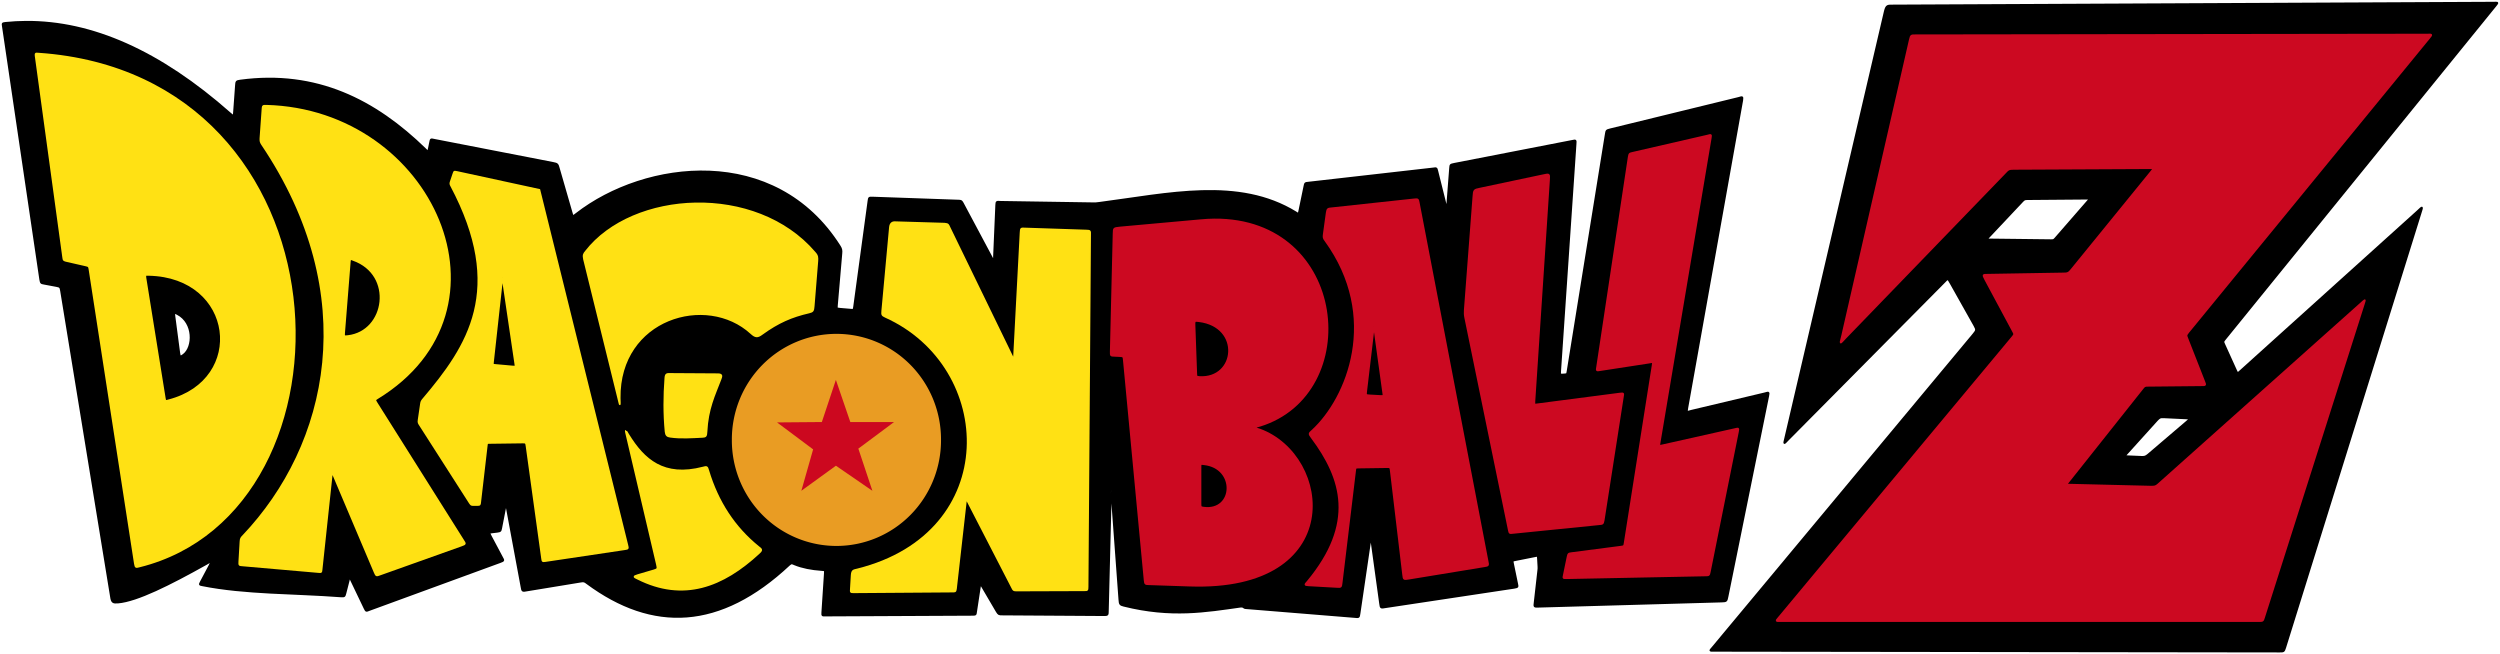 <?xml version="1.0" encoding="UTF-8" standalone="no"?>
<!-- Created with Inkscape (http://www.inkscape.org/) -->
<svg xmlns:dc="http://purl.org/dc/elements/1.1/" xmlns:cc="http://creativecommons.org/ns#" xmlns:rdf="http://www.w3.org/1999/02/22-rdf-syntax-ns#" xmlns:svg="http://www.w3.org/2000/svg" xmlns="http://www.w3.org/2000/svg" xmlns:sodipodi="http://sodipodi.sourceforge.net/DTD/sodipodi-0.dtd" xmlns:inkscape="http://www.inkscape.org/namespaces/inkscape" width="1435.122" height="375.533" id="svg3015" version="1.1" inkscape:version="0.48.1 " sodipodi:docname="Dragon Ball Z.svg">
  <defs id="defs3017"></defs>
  <g inkscape:groupmode="layer" id="layer4" inkscape:label="logo_black" style="display:inline" transform="translate(-80.152,-376.812)" sodipodi:insensitive="true"></g>
  <g inkscape:groupmode="layer" id="layer2" inkscape:label="logo_text" style="display:inline" transform="translate(-80.152,-376.812)" sodipodi:insensitive="true"></g>
  <g inkscape:groupmode="layer" id="layer3" inkscape:label="logo_star" style="display:inline" transform="translate(-80.152,-376.812)" sodipodi:insensitive="true">
    <g id="g3039">
      <g id="g3032" style="display:inline">
        <path style="fill:#000000;fill-opacity:1;stroke:#000000;stroke-width:1px;stroke-linecap:butt;stroke-linejoin:miter;stroke-opacity:1;display:inline" d="m 1512.969,378.312 c -0.397,0.002 -0.932,0.033 -1.625,0.031 l -344.063,1.625 c -3.57,0.018 -4.21,-0.294 -5.125,3.25 L 1105,628.125 c -0.876,3.751 -1.124,3.985 1.656,1.031 l 89.406,-90.188 c 2.252,-2.272 2.115,-2.667 3.781,0.344 l 13.75,24.469 c 1.403,2.492 1.06,2.786 -0.625,4.906 L 1063.25,748.5 c -1.559,1.872 -2.014,1.965 0.688,1.906 l 324.906,0.438 c 2.298,10e-4 2.394,0.004 3.125,-2.281 L 1469.562,499.5 c 1.317,-4.228 1.689,-4.633 -1.75,-1.344 L 1365.969,590 c -1.438,1.295 -1.276,1.27 -2.156,-0.438 l -6.719,-14.812 c -0.783,-1.722 -0.898,-1.805 0.469,-3.438 L 1512.625,380.219 c 1.384,-1.705 1.534,-1.913 0.344,-1.906 z M 1279,490.812 c 0.87,0.005 0.838,0.197 -0.312,1.375 L 1260,513.656 c -0.868,0.996 -1.089,1.054 -2.594,1.031 l -34.594,-0.406 c -2.165,-0.026 -2.636,0.333 -0.875,-1.531 l 19.094,-20.281 c 1.063,-1.126 1.423,-1.369 3.063,-1.344 l 33.75,-0.281 c 0.482,-0.004 0.866,-0.033 1.156,-0.031 z m 42.219,125.531 c 0.358,-0.018 0.757,0.006 1.281,0.031 l 12.375,0.594 c 2.677,0.147 2.703,0.077 0.562,1.906 l -22.188,18.938 c -1.493,1.247 -2.171,1.331 -4.062,1.25 l -7.219,-0.312 c -2.297,-0.122 -2.311,0.01 -0.75,-1.719 l 17.219,-19.062 c 1.163,-1.214 1.708,-1.57 2.781,-1.625 z" id="path3967" inkscape:connector-curvature="0"></path>
        <path style="fill:#cc0921;fill-opacity:1;stroke:#cc0921;stroke-width:1px;stroke-linecap:butt;stroke-linejoin:miter;stroke-opacity:1" d="m 1179.948,397.079 293.49,-0.409 c 2.855,-0.046 3.02,-0.258 1.146,2.032 l -138.304,168.902 c -1.438,1.827 -1.063,1.882 -0.413,3.711 l 9.618,24.518 c 0.94,2.263 0.717,2.101 -1.577,2.117 l -30.527,0.307 c -2.024,-0.005 -2.205,0.173 -3.275,1.519 l -42.313,53.283 c -1.799,2.175 -1.557,1.94 1.096,2.005 l 45.959,1.121 c 2.144,-0.01 2.738,-0.013 4.199,-1.315 l 116.587,-104.081 c 2.266,-1.998 2.472,-2.628 1.465,0.536 l -57.239,179.836 c -0.665,2.21 -0.776,2.171 -2.952,2.172 l -274.146,0 c -3.444,-0.006 -3.406,0.275 -1.263,-2.298 l 133.61,-160.414 c 1.685,-1.982 1.521,-1.948 0.457,-3.925 l -15.683,-29.227 c -1.552,-3.168 -1.775,-2.883 1.636,-2.94 l 42.913,-0.727 c 2.699,0.012 3.208,-0.222 4.805,-2.185 l 45.88,-56.378 c 1.659,-2.058 1.625,-1.906 -1.002,-1.893 l -77.812,0.389 c -3.214,-0.045 -3.448,0.507 -5.274,2.4 l -91.327,94.476 c -3.957,4.247 -3.162,3.697 -2.022,-1.285 l 38.856,-169.847 c 0.575,-2.629 0.874,-2.396 3.412,-2.4 z" id="path3836" inkscape:connector-curvature="0" sodipodi:nodetypes="ccccccccccccccccccccccccccccccccc"></path>
      </g>
      <g id="g3015">
        <path style="fill:#000000;fill-opacity:1;stroke:#000000;stroke-width:1px;stroke-linecap:butt;stroke-linejoin:miter;stroke-opacity:1;display:inline" d="m 95.062,389.312 c -3.903,0.025 -7.811,0.231 -11.688,0.625 -1.928,0.252 -1.84,0.208 -1.562,2.062 L 103.25,537.312 c 0.413,2.083 0.405,2.02 2.312,2.375 l 7,1.312 c 2.013,0.4 2.27,0.551 2.625,2.719 L 143.844,719.25 c 0.465,3.439 1.208,3.674 4.094,3.438 10.868,-0.928 29.642,-10.344 50.5,-22.031 2.995,-1.573 3.901,-2.823 1.906,0.938 l -4.906,9.25 c -0.871,1.656 -0.719,1.625 0.812,1.938 24.617,4.92 52.883,4.362 79.438,6.375 2.221,0.089 2.243,0.201 2.781,-1.875 l 1.719,-6.688 c 0.65,-3.031 0.667,-2.524 1.875,0 L 289.5,726.125 c 0.864,1.802 0.963,1.463 2.656,0.844 L 367.219,699.5 c 2.383,-0.907 2.149,-0.808 1.031,-2.906 l -6.312,-11.875 c -0.965,-2.167 -1.432,-2.028 0.844,-2.312 l 2.625,-0.312 c 2.018,-0.332 2.098,-0.254 2.469,-2.156 l 2.062,-10.625 c 0.71,-3.981 0.624,-3.837 1.344,0.031 L 379.5,713.562 c 0.424,2.939 0.631,2.608 3.375,2.156 l 30.438,-5 c 2.047,-0.414 2.514,-0.05 3.75,0.875 37.817,28.015 76.466,26.611 116.156,-10.562 1.264,-1.202 1.755,-0.8 3.031,-0.25 4.531,1.855 9.748,2.825 15.375,3.219 2.046,0.212 2.164,-0.063 2.031,1.938 l -1.469,22.469 c -0.157,2.025 0.102,1.759 1.969,1.75 l 84.312,-0.406 c 1.93,0.004 1.765,-0.145 2.031,-1.906 l 2.094,-13.812 c 0.452,-2.602 0.284,-2.286 1.5,-0.219 l 8.25,14.062 c 1.054,1.706 1.275,1.671 3.094,1.688 l 57.844,0.375 c 3,0.021 2.775,0.034 2.844,-2.719 l 1.562,-62 c 0.158,-4.767 0.206,-6.883 0.281,-7.031 0.092,0.281 0.239,2.904 0.656,6.969 l 4.094,55.875 c 0.187,2.674 0.409,2.951 2.562,3.5 27.22,6.801 47.174,3.32 67,0.531 2.039,-0.158 1.596,0.747 2.875,0.844 l 62.281,5.062 c 2.876,0.24 2.784,0.501 3.156,-2.062 l 5.938,-40.438 c 0.565,-4.174 0.499,-4.08 1.062,0.031 l 4.812,34.906 c 0.294,2.698 0.587,2.344 3.094,1.969 l 73.75,-11.125 c 2.343,-0.458 2.235,-0.325 1.781,-2.531 l -2.312,-11.188 c -0.469,-1.966 -0.258,-1.867 1.656,-2.25 l 10.688,-2.125 c 1.907,-0.414 1.86,-0.437 1.969,1.469 l 0.25,4.469 c 0.069,0.83 -0.01,1.48 -0.094,2.219 l -2.062,18.281 c -0.328,2.651 -0.367,2.572 2.25,2.5 l 104.75,-2.969 c 3.18,-0.105 3.134,-0.06 3.719,-2.938 l 23.344,-114.969 c 0.542,-2.697 0.207,-2.125 -2.156,-1.562 l -41.812,9.938 c -2.748,0.686 -2.976,1.184 -2.469,-1.656 l 31.531,-176.562 c 0.381,-2.472 -0.106,-1.824 -2.187,-1.312 l -73.594,18 c -2.262,0.55 -2.22,0.688 -2.562,2.812 l -21.906,135.938 c -0.346,1.387 0.003,1.805 -1.406,1.906 l -1.812,0.125 c -1.474,0.009 -1.052,-0.611 -1.062,-1.938 l 8.844,-130.312 c 0.165,-2.484 0.264,-2.328 -2.062,-1.875 l -67.438,13.125 c -2.351,0.534 -2.366,0.343 -2.531,2.5 L 911,493.688 c -0.233,3.812 -0.202,3.597 -1.094,0.031 l -4.625,-18.531 c -0.492,-2.182 -0.56,-1.881 -2.531,-1.656 l -71.438,8.125 c -2.025,0.168 -1.992,0.274 -2.375,2.125 l -2.906,14.031 c -0.408,2.162 -0.583,1.779 -2.031,0.875 -32.873,-20.182 -73.337,-10.544 -112.656,-5.438 -1.423,0.269 -2.619,0.273 -4.094,0.25 l -52.625,-0.812 c -2.313,-0.073 -2.497,-0.388 -2.594,1.844 l -1.25,29.094 c -0.013,3.937 -0.187,3.113 -1.812,0.062 l -16.188,-30.344 c -0.765,-1.429 -1.118,-1.312 -2.594,-1.375 L 581.406,490.25 c -2.436,-0.041 -2.414,-0.252 -2.719,2 l -8.219,60.531 c -0.262,2.096 -0.366,1.952 -2.375,1.781 l -5.5,-0.469 c -2.176,-0.277 -2.177,-0.035 -2,-2.094 l 2.562,-29.844 c 0.196,-1.68 -0.097,-2.659 -0.875,-3.906 C 525.065,459.339 450.492,468.854 411,499.562 c -2.144,1.677 -2.036,1.657 -2.812,-1.031 L 401,473.625 c -0.713,-2.631 -0.825,-2.796 -3.312,-3.281 l -68.125,-13.25 c -2.168,-0.467 -2.1,-0.597 -2.5,1.406 l -0.719,3.531 c -0.473,2.373 -0.633,1.778 -1.938,0.5 C 295.484,434.33 261.752,417.21 218.125,423.062 c -2.347,0.344 -2.36,0.483 -2.531,2.844 l -1.062,14.688 c -0.177,3.048 -0.217,3.136 -2.281,1.312 C 171.761,406.142 132.787,389.074 95.062,389.312 z M 180.5,556.469 c 0.28,0.023 0.752,0.249 1.5,0.625 9.527,4.95 9.327,19.039 3.438,23.406 -1.659,1.223 -2.117,1.32 -2.406,-1.25 l -2.75,-20.875 c -0.185,-1.401 -0.248,-1.945 0.219,-1.906 z" id="path3944" inkscape:connector-curvature="0"></path>
        <path style="fill:#ffe114;fill-opacity:1;stroke:#ffe114;stroke-width:1px;stroke-linecap:butt;stroke-linejoin:miter;stroke-opacity:1;display:inline" d="m 231.844,437.531 c -0.86,0.07 -0.893,0.471 -1,1.969 l -1.188,16.719 c -0.074,1.718 0.101,2.192 0.906,3.469 58.343,86.63 38.752,172.515 -10.844,224.75 -1.153,1.162 -1.407,1.622 -1.5,3.188 l -0.688,11.688 c -0.112,2.05 -0.004,1.895 1.906,2.062 l 43.281,3.781 c 1.922,0.133 1.845,0.317 2.031,-1.438 l 5.719,-53.531 c 0.389,-2.966 0.224,-2.798 1.344,-0.156 l 23.438,55.312 c 0.938,2.049 0.852,2.044 2.906,1.312 L 344.875,690 c 2.676,-1.011 2.524,-0.837 1.062,-3.156 l -49.5,-78.562 c -1.126,-1.848 -1.188,-1.973 0.406,-2.938 C 379.768,554.623 328.441,440.007 233,437.531 c -0.505,-0.02 -0.869,-0.023 -1.156,0 z m 49.75,88.031 c 0.282,0.027 0.675,0.209 1.312,0.438 23.744,8.385 18.817,41.3 -3.062,43.75 -1.849,0.163 -2.442,0.414 -2.156,-1.969 l 3.25,-40.719 c 0.093,-1.173 0.187,-1.545 0.656,-1.5 z" id="path3047" inkscape:connector-curvature="0"></path>
        <path style="fill:#ffe114;fill-opacity:1;stroke:#ffe114;stroke-width:1px;stroke-linecap:butt;stroke-linejoin:miter;stroke-opacity:1;display:inline" d="m 101.062,407.531 c -0.489,0.018 -0.553,0.296 -0.438,1.438 l 15.781,115.438 c 0.197,1.909 0.434,1.879 2.188,2.281 l 10.812,2.469 c 1.729,0.407 1.849,0.531 2.125,2.312 l 26.062,168.938 c 0.382,2.496 0.797,1.949 2.719,1.531 130.255,-32.458 123.126,-281.708 -57.875,-294.312 -0.635,-0.025 -1.081,-0.105 -1.375,-0.094 z M 164.5,534.562 c 0.273,-4.4e-4 0.605,0.026 1,0.031 49.554,1.007 56.367,60.414 11.469,72.031 -1.936,0.596 -1.96,0.499 -2.281,-1.5 l -11.062,-68.781 c -0.213,-1.579 0.055,-1.78 0.875,-1.781 z" id="path3035" inkscape:connector-curvature="0"></path>
        <path style="fill:#ffe114;fill-opacity:1;stroke:#ffe114;stroke-width:1px;stroke-linecap:butt;stroke-linejoin:miter;stroke-opacity:1;display:inline" d="m 462.243,624.625 c -0.988,-10.259 -0.909,-20.518 -0.142,-30.777 0.171,-2.501 0.93,-2.388 2.795,-2.373 l 27.501,0.176 c 2.447,0.062 1.984,1.16 1.362,2.843 -3.404,8.968 -7.443,16.939 -8.057,30.291 -0.126,2.292 -0.404,2.72 -2.167,2.799 -6.2,0.283 -12.401,0.793 -18.601,-0.083 -1.764,-0.212 -2.476,-0.86 -2.69,-2.877 z" id="path3041" inkscape:connector-curvature="0" sodipodi:nodetypes="ccccccccc"></path>
        <path style="fill:#ffe114;fill-opacity:1;stroke:#ffe114;stroke-width:1px;stroke-linecap:butt;stroke-linejoin:miter;stroke-opacity:1;display:inline" d="m 341.281,475.344 c -0.444,0.01 -0.546,0.311 -0.812,1.156 l -1.562,4.625 c -0.369,1.035 -0.238,1.452 0.188,2.25 31.663,59.665 9.775,92.209 -16.125,122.719 -0.776,0.915 -0.988,1.416 -1.156,2.562 l -1.344,9.219 c -0.249,1.507 0.042,1.831 0.75,2.938 L 349.75,665.375 c 0.8,1.111 0.804,1.344 2.062,1.344 l 2.25,0 c 1.774,-0.033 1.522,-0.183 1.75,-1.75 l 3.719,-32.125 c 0.171,-1.827 0.236,-1.756 2,-1.781 l 18.75,-0.25 c 1.78,-0.016 1.889,0.222 2.156,2.156 l 8.906,64.469 c 0.237,1.569 0.172,1.688 1.844,1.438 l 45.625,-6.812 c 2.091,-0.273 1.867,-0.412 1.438,-2.375 l -50.469,-203.875 -47.25,-10.25 c -0.593,-0.129 -0.983,-0.225 -1.25,-0.219 z m 27.281,60.719 c 0.096,0.01 0.224,0.902 0.469,2.656 l 6.906,46.719 c 0.222,1.873 0.544,1.924 -1.531,1.781 l -9.75,-0.875 c -1.746,-0.155 -1.656,-0.053 -1.5,-1.906 l 5.031,-45.75 c 0.196,-1.771 0.279,-2.635 0.375,-2.625 z" id="path3045" inkscape:connector-curvature="0"></path>
        <path style="fill:#ffe114;fill-opacity:1;stroke:#ffe114;stroke-width:1px;stroke-linecap:butt;stroke-linejoin:miter;stroke-opacity:1;display:inline" d="m 439.941,626.844 17.326,73.926 c 0.632,2.651 0.396,2.783 -1.626,3.442 l -9.475,2.787 c -2.76,0.847 -1.922,1.015 0.048,2.005 26.264,13.176 48.89,4.526 69.731,-14.835 2.08,-1.859 1.079,-2.16 -0.634,-3.553 -13.666,-11.128 -23.2,-25.7 -28.602,-43.714 -0.619,-2.3 -0.924,-2.226 -2.904,-1.691 -22.796,5.943 -34.146,-4.571 -42.92,-18.788 -1.78,-3.014 -1.794,-3.207 -0.944,0.422 z" id="path3051" inkscape:connector-curvature="0" sodipodi:nodetypes="ccccccccccc"></path>
        <path style="fill:#ffe114;fill-opacity:1;stroke:#ffe114;stroke-width:1px;stroke-linecap:butt;stroke-linejoin:miter;stroke-opacity:1;display:inline" d="m 416.431,521.188 c 26.956,-34.756 97.486,-39.013 131.389,0.581 1.745,1.872 1.621,2.933 1.512,4.929 l -2.087,25.817 c -0.25,2.687 -0.374,3.121 -2.686,3.66 -9.954,2.292 -17.685,5.613 -27.008,12.366 -2.519,1.875 -3.682,1.88 -6.2,-0.431 -25.523,-23.427 -76.025,-8.68 -75.486,37.221 0.073,4.178 0.474,5.254 -0.816,0.019 l -19.648,-79.748 c -0.526,-2.497 -0.06,-3.095 1.029,-4.415 z" id="path3053" inkscape:connector-curvature="0" sodipodi:nodetypes="ccccccscccc"></path>
        <path sodipodi:type="arc" style="fill:#e99c23;fill-opacity:1;stroke:#e99c23;stroke-opacity:1;display:inline" id="path3055" sodipodi:cx="562.70831" sodipodi:cy="632.70831" sodipodi:rx="44.166668" sodipodi:ry="42.5" d="m 606.875,632.708 a 44.167,42.5 0 1 1 -88.333,0 44.167,42.5 0 1 1 88.333,0 z" transform="matrix(1.344,0,0,1.409,-195.973,-262.151)"></path>
        <path style="fill:#ffe114;fill-opacity:1;stroke:#ffe114;stroke-width:1px;stroke-linecap:butt;stroke-linejoin:miter;stroke-opacity:1;display:inline" d="m 586.603,555.392 4.42,-48.062 c 0.181,-2.159 1.255,-3.149 3.241,-2.946 l 28.067,0.83 c 2.247,0.186 2.095,0.584 2.931,2.305 l 35.612,73.294 c 1.347,2.818 1.278,3.127 1.448,-0.113 l 3.702,-70.347 c 0.147,-2.662 0.197,-2.432 2.668,-2.349 l 34.989,1.166 c 2.501,0.052 2.245,0.243 2.229,2.579 l -1.441,201.857 c -0.046,2.165 -0.018,2.026 -2.04,2.033 l -38.909,0.135 c -1.632,-0.035 -1.618,-0.258 -2.273,-1.51 l -25.581,-49.641 c -0.933,-1.878 -0.865,-1.962 -1.101,0.13 l -5.65,50.022 c -0.253,1.818 -0.505,1.583 -2.17,1.609 l -56.096,0.411 c -2.242,-0.024 -2.188,0.148 -2.052,-1.905 l 0.469,-7.878 c 0.21,-2.889 1.047,-2.752 3.223,-3.297 83.664,-20.825 79.672,-116.454 16.165,-145.03 -1.993,-0.953 -1.995,-1.18 -1.852,-3.293 z" id="path3828" inkscape:connector-curvature="0" sodipodi:nodetypes="ccccccccccccccccccccccccc"></path>
        <path style="fill:#cc0921;fill-opacity:1;stroke:#cc0921;stroke-width:1px;stroke-linecap:butt;stroke-linejoin:miter;stroke-opacity:1;display:inline" d="m 929.745,485.094 35.901,-7.595 c 3.987,-0.797 3.961,-1.2 3.695,2.818 l -8.367,126.701 c -0.104,2.379 -0.099,2.143 2.132,1.853 l 47.093,-6.126 c 2.082,-0.214 1.873,-0.181 1.564,1.809 l -11.027,70.89 c -0.381,2.427 -0.789,2.056 -3.037,2.33 l -48.705,4.908 c -2.288,0.209 -2.283,0.45 -2.709,-1.624 L 921.297,559.34 c -0.389,-1.8 -0.376,-2.985 -0.298,-4.431 l 4.957,-65.204 c 0.301,-3.846 0.267,-3.865 3.79,-4.611 z" id="path3832" inkscape:connector-curvature="0" sodipodi:nodetypes="ccccccccccccccc"></path>
        <path style="fill:#cc0921;fill-opacity:1;stroke:#cc0921;stroke-width:1px;stroke-linecap:butt;stroke-linejoin:miter;stroke-opacity:1;display:inline" d="m 1017.315,464.563 42.968,-9.886 c 2.108,-0.513 2.273,-0.851 1.903,1.36 l -29.303,174.596 c -0.47,2.386 -0.331,2.271 2.073,1.733 l 40.763,-9.135 c 2.386,-0.477 2.59,-0.993 2.066,1.574 l -16.14,80.314 c -0.389,2.129 -0.612,1.969 -2.661,2.009 l -79.439,1.581 c -2.154,-0.012 -2.071,0.172 -1.656,-1.843 l 2.096,-10.179 c 0.474,-2.112 0.506,-2.113 2.518,-2.375 l 27.868,-3.619 c 2.148,-0.295 2.132,-0.285 2.445,-2.273 l 16.034,-101.812 c 0.39,-2.444 0.214,-1.981 -2.007,-1.667 l -27.953,4.3 c -2.487,0.44 -2.225,0.361 -1.875,-1.964 l 18.111,-120.338 c 0.349,-1.937 0.403,-1.959 2.19,-2.377 z" id="path3834" inkscape:connector-curvature="0" sodipodi:nodetypes="ccccccccccccccccccccc"></path>
        <path style="fill:#cc0921;fill-opacity:1;stroke:#cc0921;stroke-width:1px;stroke-linecap:butt;stroke-linejoin:miter;stroke-opacity:1;display:inline" d="m 893.156,491.188 c -0.316,0.013 -0.712,0.051 -1.25,0.094 L 845,496.344 c -2.472,0.27 -2.873,0.036 -3.25,2.656 l -1.688,12.312 c -0.234,1.714 -0.17,2.264 0.938,3.656 31.702,43.732 12.802,90.487 -7.625,109.125 -1.741,1.55 -1.962,1.693 -0.219,3.938 17.586,23.534 25.411,49.197 -2.375,82.656 -1.275,1.519 -2.187,2.033 0.562,2.125 l 16.188,0.906 c 2.513,0.142 2.448,0.231 2.781,-2.406 L 858,647.375 c 0.267,-2.224 0.149,-2.156 2.594,-2.188 l 15.125,-0.219 c 2.561,-0.037 2.58,-0.179 2.875,2.531 l 7,59 c 0.385,3.241 0.278,2.892 3.719,2.406 L 932.125,701.875 c 2.574,-0.422 2.462,-0.392 1.938,-3.031 L 894.531,492.938 c -0.302,-1.54 -0.427,-1.79 -1.375,-1.75 z m -24.281,73.125 c 0.123,-2.6e-4 0.269,1.148 0.562,3.438 l 4.688,34.062 c 0.324,2.355 0.625,2.463 -1.906,2.312 l -5.594,-0.312 c -2.595,-0.206 -2.473,-0.041 -2.188,-2.719 l 3.938,-33.375 c 0.269,-2.283 0.377,-3.406 0.5,-3.406 z" id="path3940" inkscape:connector-curvature="0"></path>
        <path style="fill:#cc0921;fill-opacity:1;stroke:#cc0921;stroke-width:1px;stroke-linecap:butt;stroke-linejoin:miter;stroke-opacity:1;display:inline" d="m 777.188,502.812 c -2.47,0.018 -5.015,0.171 -7.625,0.406 l -46.344,4.188 c -3.764,0.473 -3.729,0.121 -3.812,3.625 l -1.625,67.656 c -0.003,2.391 -0.11,2.283 2.188,2.375 l 2.688,0.125 c 2.445,0.098 2.429,0.16 2.656,2.562 L 737.25,710 c 0.212,2.305 0.523,2.089 2.688,2.188 l 23.156,0.781 c 89.952,3.129 81.647,-74.393 40.219,-89.562 -4.419,-1.376 -3.57,-1.085 0.031,-2.188 59.659,-18.353 50.419,-118.98 -26.156,-118.406 z m -10.156,58.219 c 0.35,0.013 0.8,0.07 1.344,0.125 24.608,2.987 21.464,33.427 0.312,32.094 -1.678,-0.163 -1.772,-0.195 -1.844,-1.844 l -1,-27.969 c -0.1,-2.063 0.138,-2.445 1.188,-2.406 z m 3.125,82.125 c 0.273,0.004 0.627,0.069 1.094,0.125 18.669,1.923 17.454,27.338 -0.156,24.969 -1.579,-0.258 -1.835,-0.219 -1.812,-2.25 l 0,-21.094 c 0,-1.427 0.056,-1.762 0.875,-1.75 z" id="path3942" inkscape:connector-curvature="0"></path>
        <path style="fill:#cc081f;fill-opacity:1;fill-rule:nonzero;stroke:#cc081f;stroke-width:1px;stroke-linecap:butt;stroke-linejoin:miter;stroke-opacity:1;display:inline" d="m 567.917,619.583 23.958,0 -19.583,14.583 7.708,23.125 -20,-13.75 -18.958,13.75 6.458,-22.708 -19.792,-14.792 24.583,-0.208 7.708,-23.125 z" id="path3039" inkscape:connector-curvature="0"></path>
      </g>
    </g>
  </g>
</svg>
